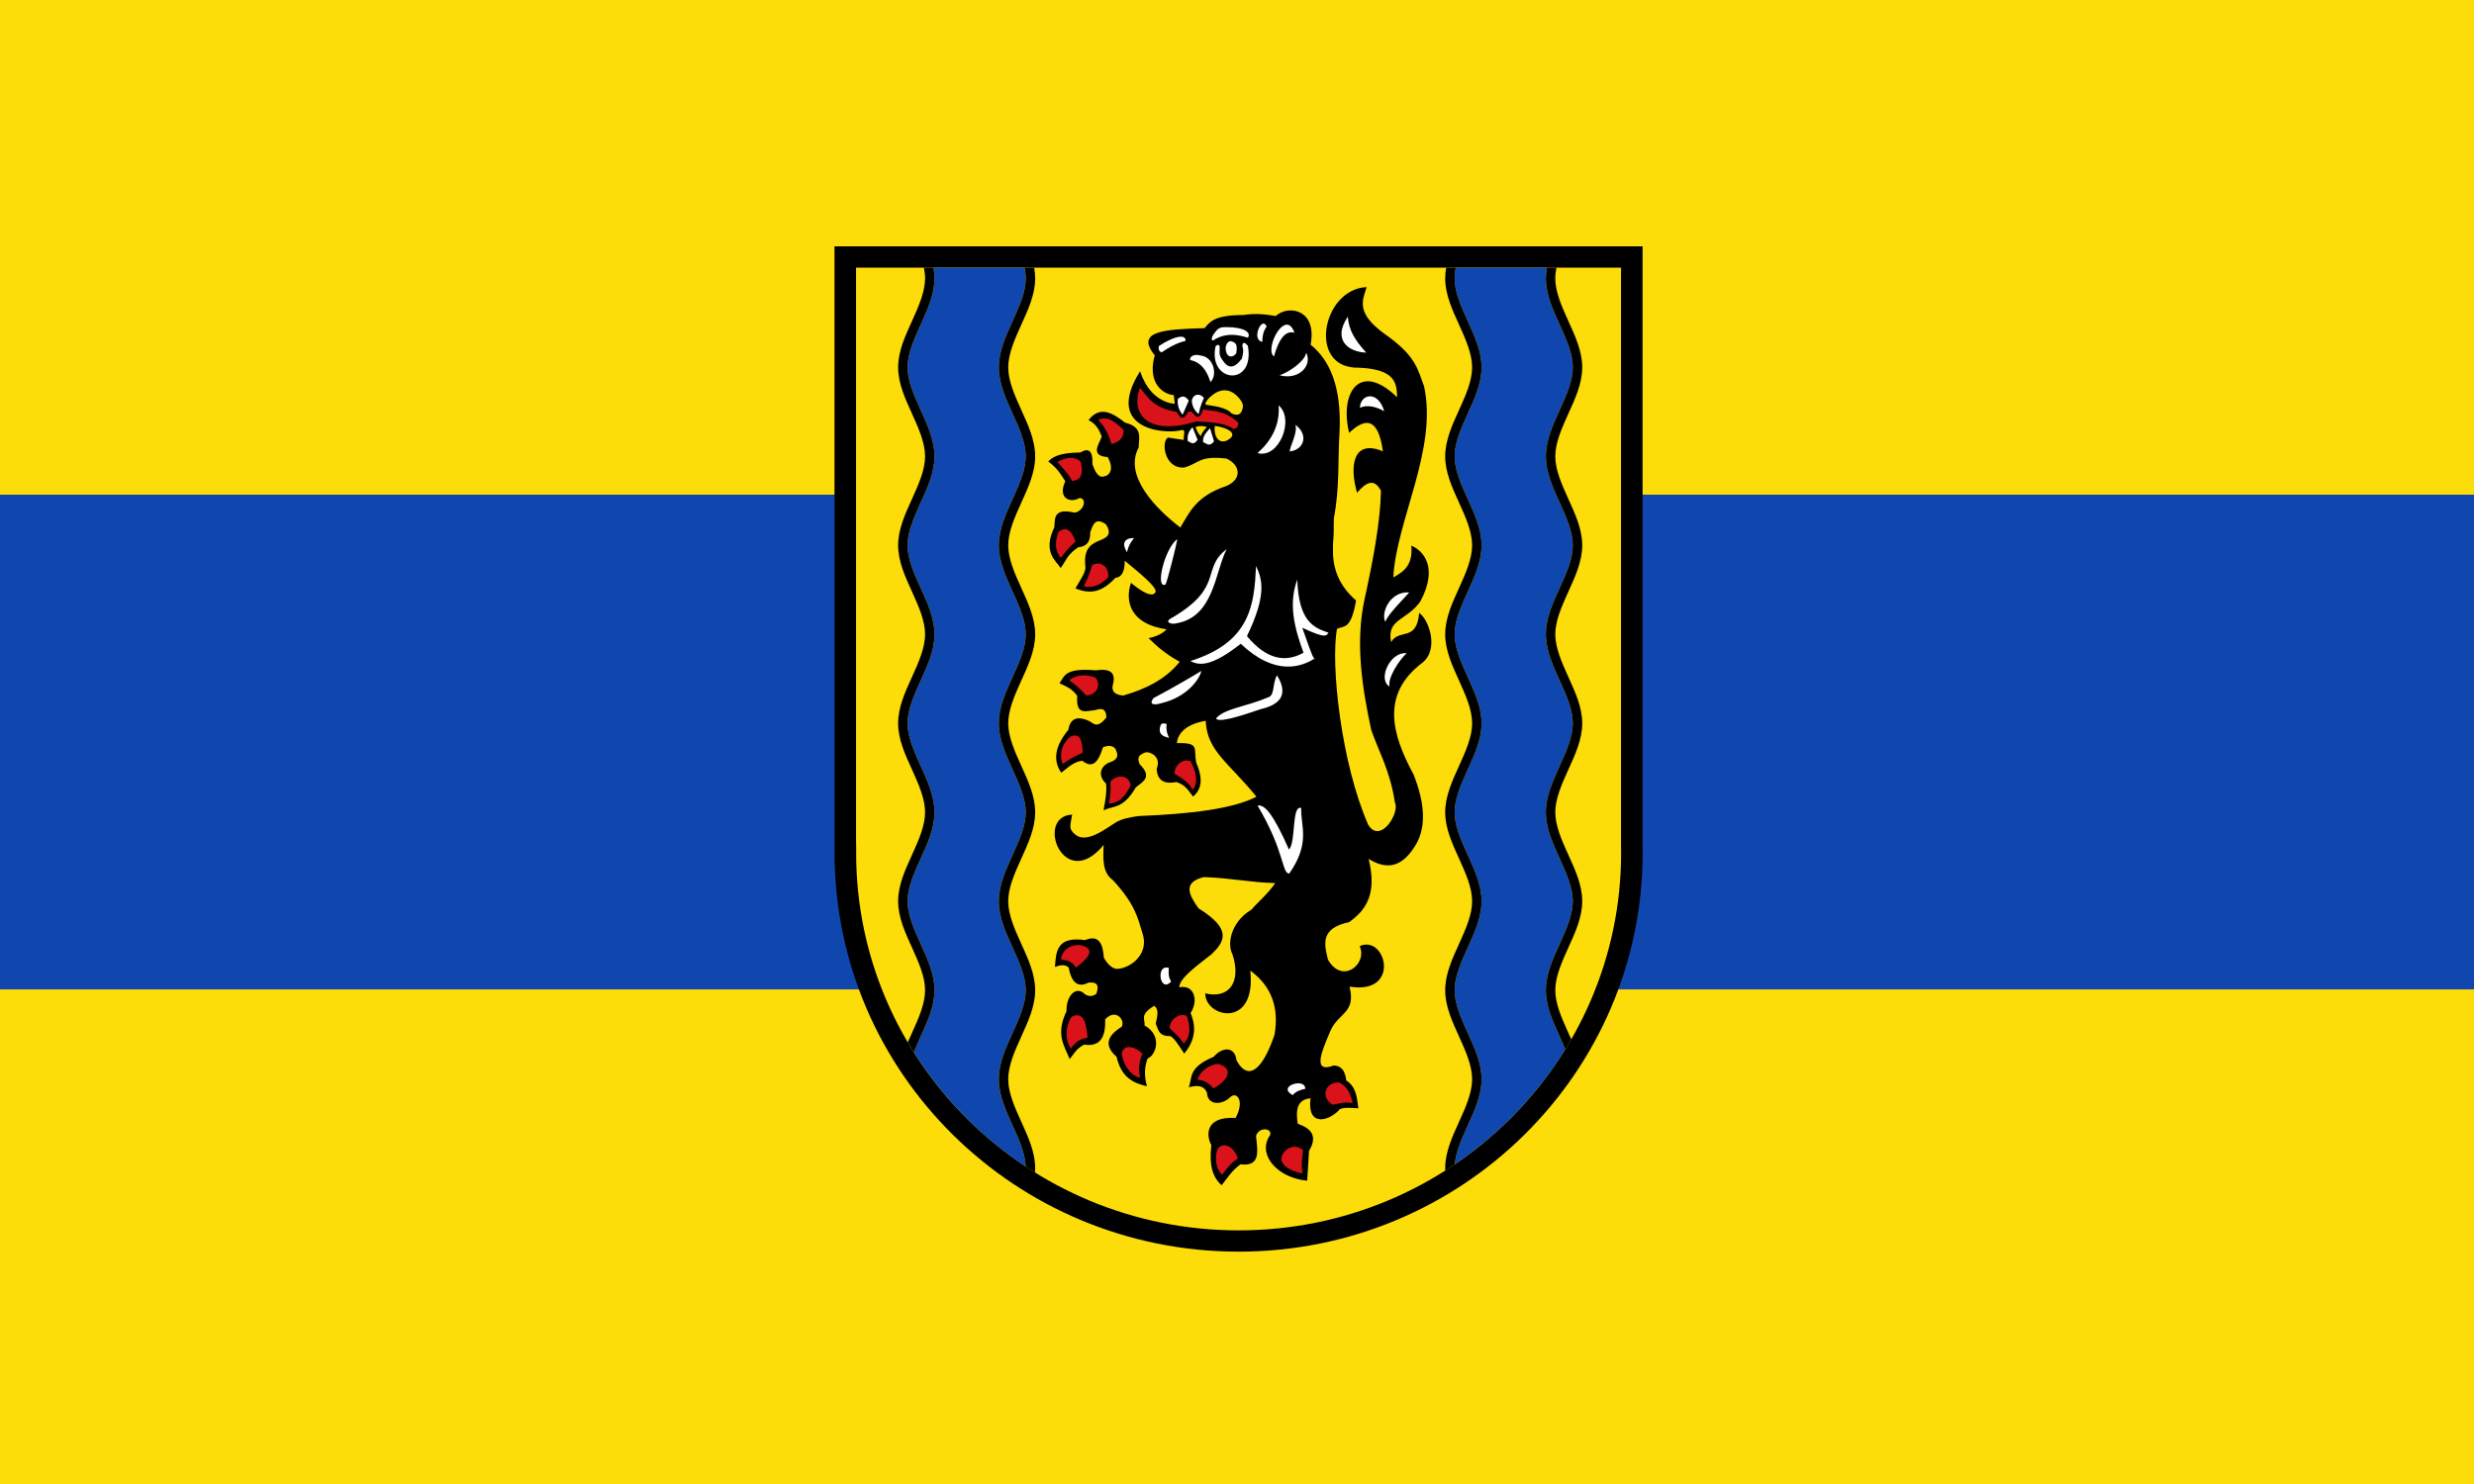 <?xml version="1.0" encoding="UTF-8" standalone="no"?>
<!-- Created with Inkscape (http://www.inkscape.org/) -->

<svg
   xmlns:dc="http://purl.org/dc/elements/1.1/"
   xmlns:cc="http://creativecommons.org/ns#"
   xmlns:rdf="http://www.w3.org/1999/02/22-rdf-syntax-ns#"
   xmlns:svg="http://www.w3.org/2000/svg"
   xmlns="http://www.w3.org/2000/svg"
   xmlns:sodipodi="http://sodipodi.sourceforge.net/DTD/sodipodi-0.dtd"
   xmlns:inkscape="http://www.inkscape.org/namespaces/inkscape"
   version="1.1"
   id="svg2"
   width="360"
   height="216"
   viewBox="0 0 360 216"
   sodipodi:docname="Flagge Landkreis Nordsachsen.svg"
   inkscape:version="0.92.3 (2405546, 2018-03-11)">
  <rect x="0" y="0" width="360" height="216" fill="#333333" stroke="none"/>
  <defs
     id="defs6">
    <inkscape:perspective
       id="perspective10"
       inkscape:persp3d-origin="372.04724 : 350.78739 : 1"
       inkscape:vp_z="744.09448 : 526.18109 : 1"
       inkscape:vp_y="0 : 1000 : 0"
       inkscape:vp_x="0 : 526.18109 : 1"
       sodipodi:type="inkscape:persp3d" />
    <inkscape:perspective
       sodipodi:type="inkscape:persp3d"
       inkscape:vp_x="0 : 526.18109 : 1"
       inkscape:vp_y="0 : 1000 : 0"
       inkscape:vp_z="744.09448 : 526.18109 : 1"
       inkscape:persp3d-origin="372.04724 : 350.78739 : 1"
       id="perspective2390" />
  </defs>
  <sodipodi:namedview
     pagecolor="#ffffff"
     bordercolor="#666666"
     borderopacity="1"
     objecttolerance="10"
     gridtolerance="10"
     guidetolerance="10"
     inkscape:pageopacity="0"
     inkscape:pageshadow="2"
     inkscape:window-width="1920"
     inkscape:window-height="1017"
     id="namedview4"
     showgrid="false"
     inkscape:zoom="2.2313147"
     inkscape:cx="180"
     inkscape:cy="108"
     inkscape:window-x="-8"
     inkscape:window-y="-8"
     inkscape:window-maximized="1"
     inkscape:current-layer="svg2" />
  <g
     inkscape:label="Calque 1"
     id="layer1"
     transform="matrix(3.78,0,0,3.78,359.718,57.127)">
    <g
       id="g59">
      <g
         id="g49"
         transform="matrix(0.72,0,0,0.72,-95.175,-15.115)">
        <rect
           style="fill:#fcdd09;fill-opacity:1;stroke:none;stroke-width:0.259"
           id="rect40"
           width="132.292"
           height="26.458"
           x="-3.376465e-006"
           y="-5.0000006e-007" />
        <rect
           y="26.458"
           x="-3.376465e-006"
           height="26.458"
           width="132.292"
           id="rect42"
           style="fill:#0f47af;fill-opacity:1;stroke:none;stroke-width:0.259" />
        <rect
           style="fill:#fcdd09;fill-opacity:1;stroke:none;stroke-width:0.259"
           id="rect44"
           width="132.292"
           height="26.458"
           x="-3.376465e-006"
           y="52.917" />
      </g>
    </g>
  </g>
  <g
     transform="matrix(0.4,0,0,0.395,121.03,32.87)"
     style="display:inline"
     inkscape:label="Vector"
     id="layer1-6">
    <path
       inkscape:connector-curvature="0"
       id="rect4141"
       d="m 4.92,11.488 v 219.558 h 0.031 c 0.017,78.999 64.063,143.034 143.065,143.034 79.013,0 143.065,-64.053 143.065,-143.065 0,-0.612 -0.023,-1.227 -0.031,-1.837 V 11.488 H 4.92 Z"
       style="display:inline;fill:#fcdd09;fill-opacity:1;fill-rule:nonzero;stroke:#000000;stroke-width:7.839;stroke-linecap:round;stroke-linejoin:miter;stroke-miterlimit:4;stroke-dashoffset:0;stroke-opacity:1" />
    <path
       style="fill:#0f47af;fill-opacity:1;fill-rule:nonzero;stroke:#da121f;stroke-width:0;stroke-linecap:round;stroke-linejoin:miter;stroke-miterlimit:4;stroke-dasharray:none;stroke-dashoffset:0;stroke-opacity:0.941"
       d="m 37.011,15.407 c 0.229,1.303 0.367,2.616 0.367,3.95 0,5.977 -2.603,11.622 -5.053,17.087 -2.45,5.465 -4.746,10.757 -4.746,15.709 0,4.952 2.297,10.214 4.746,15.678 2.45,5.465 5.053,11.14 5.053,17.118 0,5.977 -2.603,11.622 -5.053,17.087 -2.45,5.465 -4.746,10.726 -4.746,15.678 0,4.952 2.297,10.244 4.746,15.709 2.45,5.465 5.053,11.11 5.053,17.087 0,5.977 -2.603,11.622 -5.053,17.087 -2.45,5.465 -4.746,10.757 -4.746,15.709 0,4.952 2.297,10.214 4.746,15.678 2.45,5.465 5.053,11.14 5.053,17.118 0,5.977 -2.603,11.622 -5.053,17.087 -2.45,5.465 -4.746,10.726 -4.746,15.678 0,4.952 2.297,10.244 4.746,15.709 2.45,5.465 5.053,11.11 5.053,17.087 0,5.977 -2.603,11.622 -5.053,17.087 -0.876,1.953 -1.711,3.886 -2.45,5.788 10.436,16.741 24.308,31.128 40.666,42.105 -0.18,-4.773 -2.368,-9.86 -4.716,-15.097 -2.45,-5.465 -5.053,-11.11 -5.053,-17.087 0,-5.977 2.603,-11.622 5.053,-17.087 2.45,-5.465 4.746,-10.757 4.746,-15.709 0,-4.952 -2.297,-10.214 -4.746,-15.678 -2.45,-5.465 -5.053,-11.14 -5.053,-17.118 0,-5.977 2.603,-11.622 5.053,-17.087 2.45,-5.465 4.746,-10.726 4.746,-15.678 0,-4.952 -2.297,-10.244 -4.746,-15.709 -2.45,-5.465 -5.053,-11.11 -5.053,-17.087 0,-5.977 2.603,-11.622 5.053,-17.087 2.45,-5.465 4.746,-10.757 4.746,-15.709 0,-4.952 -2.297,-10.214 -4.746,-15.678 -2.45,-5.465 -5.053,-11.14 -5.053,-17.118 0,-5.977 2.603,-11.622 5.053,-17.087 2.45,-5.465 4.746,-10.726 4.746,-15.678 0,-4.952 -2.297,-10.244 -4.746,-15.709 -2.45,-5.465 -5.053,-11.11 -5.053,-17.087 0,-5.977 2.603,-11.622 5.053,-17.087 2.45,-5.465 4.746,-10.757 4.746,-15.709 0,-1.296 -0.153,-2.614 -0.429,-3.95 z m 190.008,0 c -0.276,1.337 -0.429,2.654 -0.429,3.95 0,4.952 2.297,10.244 4.746,15.709 2.45,5.465 5.053,11.11 5.053,17.087 0,5.977 -2.603,11.622 -5.053,17.087 -2.45,5.465 -4.746,10.757 -4.746,15.709 0,4.952 2.297,10.214 4.746,15.678 2.45,5.465 5.053,11.11 5.053,17.087 0,5.977 -2.603,11.653 -5.053,17.118 -2.45,5.465 -4.746,10.726 -4.746,15.678 0,4.952 2.297,10.244 4.746,15.709 2.45,5.465 5.053,11.11 5.053,17.087 0,5.977 -2.603,11.622 -5.053,17.087 -2.45,5.465 -4.746,10.757 -4.746,15.709 0,4.952 2.297,10.214 4.746,15.678 2.45,5.465 5.053,11.11 5.053,17.087 0,5.977 -2.603,11.653 -5.053,17.118 -2.45,5.465 -4.746,10.726 -4.746,15.678 0,4.952 2.297,10.244 4.746,15.709 2.45,5.465 5.053,11.11 5.053,17.087 0,5.977 -2.603,11.622 -5.053,17.087 -2.213,4.936 -4.302,9.739 -4.685,14.27 16.199,-11.113 29.946,-25.547 40.206,-42.35 -0.633,-1.552 -1.31,-3.13 -2.021,-4.716 -2.45,-5.465 -5.053,-11.11 -5.053,-17.087 0,-5.977 2.603,-11.622 5.053,-17.087 2.45,-5.465 4.746,-10.757 4.746,-15.709 0,-4.952 -2.297,-10.214 -4.746,-15.678 -2.45,-5.465 -5.053,-11.11 -5.053,-17.087 0,-5.977 2.603,-11.653 5.053,-17.118 2.45,-5.465 4.746,-10.726 4.746,-15.678 0,-4.952 -2.297,-10.244 -4.746,-15.709 -2.45,-5.465 -5.053,-11.11 -5.053,-17.087 0,-5.977 2.603,-11.622 5.053,-17.087 2.45,-5.465 4.746,-10.757 4.746,-15.709 0,-4.952 -2.297,-10.214 -4.746,-15.678 -2.45,-5.465 -5.053,-11.11 -5.053,-17.087 0,-5.977 2.603,-11.653 5.053,-17.118 2.45,-5.465 4.746,-10.726 4.746,-15.678 0,-4.952 -2.297,-10.244 -4.746,-15.709 -2.45,-5.465 -5.053,-11.11 -5.053,-17.087 0,-1.334 0.139,-2.647 0.367,-3.95 z"
       id="path4189"
       inkscape:connector-curvature="0" />
    <path
       style="color:#000000;font-style:normal;font-variant:normal;font-weight:normal;font-stretch:normal;font-size:medium;line-height:normal;font-family:Sans;-inkscape-font-specification:Sans;text-indent:0;text-align:start;text-decoration:none;text-decoration-line:none;letter-spacing:normal;word-spacing:normal;text-transform:none;writing-mode:lr-tb;direction:ltr;baseline-shift:baseline;text-anchor:start;display:inline;overflow:visible;visibility:visible;fill:#000000;fill-opacity:1;stroke:none;stroke-width:3.5;marker:none;enable-background:accumulate"
       d="m 33.52,15.407 c 0.276,1.337 0.429,2.654 0.429,3.95 0,4.952 -2.297,10.244 -4.746,15.709 -2.45,5.465 -5.053,11.11 -5.053,17.087 0,5.977 2.603,11.622 5.053,17.087 2.45,5.465 4.746,10.757 4.746,15.709 0,4.952 -2.297,10.214 -4.746,15.678 -2.45,5.465 -5.053,11.11 -5.053,17.087 0,5.977 2.603,11.653 5.053,17.118 2.45,5.465 4.746,10.726 4.746,15.678 0,4.952 -2.297,10.244 -4.746,15.709 -2.45,5.465 -5.053,11.11 -5.053,17.087 0,5.977 2.603,11.622 5.053,17.087 2.45,5.465 4.746,10.757 4.746,15.709 0,4.952 -2.297,10.214 -4.746,15.678 -2.45,5.465 -5.053,11.11 -5.053,17.087 0,5.977 2.603,11.653 5.053,17.118 2.45,5.465 4.746,10.726 4.746,15.678 0,4.952 -2.297,10.244 -4.746,15.709 -0.522,1.163 -1.053,2.34 -1.562,3.522 0.718,1.234 1.481,2.434 2.235,3.644 0.739,-1.901 1.574,-3.834 2.45,-5.788 2.45,-5.465 5.053,-11.11 5.053,-17.087 0,-5.977 -2.603,-11.622 -5.053,-17.087 -2.45,-5.465 -4.746,-10.757 -4.746,-15.709 0,-4.952 2.297,-10.214 4.746,-15.678 2.45,-5.465 5.053,-11.11 5.053,-17.087 0,-5.977 -2.603,-11.653 -5.053,-17.118 -2.45,-5.465 -4.746,-10.726 -4.746,-15.678 0,-4.952 2.297,-10.244 4.746,-15.709 2.45,-5.465 5.053,-11.11 5.053,-17.087 0,-5.977 -2.603,-11.622 -5.053,-17.087 -2.45,-5.465 -4.746,-10.757 -4.746,-15.709 0,-4.952 2.297,-10.214 4.746,-15.678 2.45,-5.465 5.053,-11.11 5.053,-17.087 0,-5.977 -2.603,-11.653 -5.053,-17.118 -2.45,-5.465 -4.746,-10.726 -4.746,-15.678 0,-4.952 2.297,-10.244 4.746,-15.709 2.45,-5.465 5.053,-11.11 5.053,-17.087 0,-1.334 -0.139,-2.647 -0.367,-3.95 z m 36.624,0 c 0.276,1.337 0.429,2.654 0.429,3.95 0,4.952 -2.297,10.244 -4.746,15.709 -2.45,5.465 -5.053,11.11 -5.053,17.087 0,5.977 2.603,11.622 5.053,17.087 2.45,5.465 4.746,10.757 4.746,15.709 0,4.952 -2.297,10.214 -4.746,15.678 -2.45,5.465 -5.053,11.11 -5.053,17.087 0,5.977 2.603,11.653 5.053,17.118 2.45,5.465 4.746,10.726 4.746,15.678 0,4.952 -2.297,10.244 -4.746,15.709 -2.45,5.465 -5.053,11.11 -5.053,17.087 0,5.977 2.603,11.622 5.053,17.087 2.45,5.465 4.746,10.757 4.746,15.709 0,4.952 -2.297,10.214 -4.746,15.678 -2.45,5.465 -5.053,11.11 -5.053,17.087 0,5.977 2.603,11.653 5.053,17.118 2.45,5.465 4.746,10.726 4.746,15.678 0,4.952 -2.297,10.244 -4.746,15.709 -2.45,5.465 -5.053,11.11 -5.053,17.087 0,5.977 2.603,11.622 5.053,17.087 2.348,5.237 4.536,10.324 4.716,15.097 1.124,0.754 2.252,1.483 3.399,2.205 0.04,-0.53 0.061,-1.057 0.061,-1.592 0,-5.977 -2.603,-11.653 -5.053,-17.118 -2.45,-5.465 -4.746,-10.726 -4.746,-15.678 0,-4.952 2.297,-10.244 4.746,-15.709 2.45,-5.465 5.053,-11.11 5.053,-17.087 0,-5.977 -2.603,-11.622 -5.053,-17.087 -2.45,-5.465 -4.746,-10.757 -4.746,-15.709 0,-4.952 2.297,-10.214 4.746,-15.678 2.45,-5.465 5.053,-11.11 5.053,-17.087 0,-5.977 -2.603,-11.653 -5.053,-17.118 -2.45,-5.465 -4.746,-10.726 -4.746,-15.678 0,-4.952 2.297,-10.244 4.746,-15.709 2.45,-5.465 5.053,-11.11 5.053,-17.087 0,-5.977 -2.603,-11.622 -5.053,-17.087 -2.45,-5.465 -4.746,-10.757 -4.746,-15.709 0,-4.952 2.297,-10.214 4.746,-15.678 2.45,-5.465 5.053,-11.11 5.053,-17.087 0,-5.977 -2.603,-11.653 -5.053,-17.118 -2.45,-5.465 -4.746,-10.726 -4.746,-15.678 0,-4.952 2.297,-10.244 4.746,-15.709 2.45,-5.465 5.053,-11.11 5.053,-17.087 0,-1.334 -0.139,-2.647 -0.367,-3.95 z m 153.385,0 c -0.229,1.303 -0.367,2.616 -0.367,3.95 0,5.977 2.603,11.622 5.053,17.087 2.45,5.465 4.746,10.757 4.746,15.709 0,4.952 -2.297,10.214 -4.746,15.678 -2.45,5.465 -5.053,11.14 -5.053,17.118 0,5.977 2.603,11.622 5.053,17.087 2.45,5.465 4.746,10.726 4.746,15.678 0,4.952 -2.297,10.244 -4.746,15.709 -2.45,5.465 -5.053,11.11 -5.053,17.087 0,5.977 2.603,11.622 5.053,17.087 2.45,5.465 4.746,10.757 4.746,15.709 0,4.952 -2.297,10.214 -4.746,15.678 -2.45,5.465 -5.053,11.14 -5.053,17.118 0,5.977 2.603,11.622 5.053,17.087 2.45,5.465 4.746,10.726 4.746,15.678 0,4.952 -2.297,10.244 -4.746,15.709 -2.45,5.465 -5.053,11.11 -5.053,17.087 0,5.977 2.603,11.622 5.053,17.087 2.45,5.465 4.746,10.757 4.746,15.709 0,4.952 -2.297,10.214 -4.746,15.678 -2.45,5.465 -5.053,11.14 -5.053,17.118 0,0.311 0.017,0.609 0.031,0.919 1.174,-0.755 2.311,-1.569 3.46,-2.358 0.383,-4.531 2.472,-9.334 4.685,-14.27 2.45,-5.465 5.053,-11.11 5.053,-17.087 0,-5.977 -2.603,-11.622 -5.053,-17.087 -2.45,-5.465 -4.746,-10.757 -4.746,-15.709 0,-4.952 2.297,-10.214 4.746,-15.678 2.45,-5.465 5.053,-11.14 5.053,-17.118 0,-5.977 -2.603,-11.622 -5.053,-17.087 -2.45,-5.465 -4.746,-10.726 -4.746,-15.678 0,-4.952 2.297,-10.244 4.746,-15.709 2.45,-5.465 5.053,-11.11 5.053,-17.087 0,-5.977 -2.603,-11.622 -5.053,-17.087 -2.45,-5.465 -4.746,-10.757 -4.746,-15.709 0,-4.952 2.297,-10.214 4.746,-15.678 2.45,-5.465 5.053,-11.14 5.053,-17.118 0,-5.977 -2.603,-11.622 -5.053,-17.087 -2.45,-5.465 -4.746,-10.726 -4.746,-15.678 0,-4.952 2.297,-10.244 4.746,-15.709 2.45,-5.465 5.053,-11.11 5.053,-17.087 0,-5.977 -2.603,-11.622 -5.053,-17.087 -2.45,-5.465 -4.746,-10.757 -4.746,-15.709 0,-1.296 0.153,-2.614 0.429,-3.95 z m 36.624,0 c -0.229,1.303 -0.367,2.616 -0.367,3.95 0,5.977 2.603,11.622 5.053,17.087 2.45,5.465 4.746,10.757 4.746,15.709 0,4.952 -2.297,10.214 -4.746,15.678 -2.45,5.465 -5.053,11.14 -5.053,17.118 0,5.977 2.603,11.622 5.053,17.087 2.45,5.465 4.746,10.726 4.746,15.678 0,4.952 -2.297,10.244 -4.746,15.709 -2.45,5.465 -5.053,11.11 -5.053,17.087 0,5.977 2.603,11.622 5.053,17.087 2.45,5.465 4.746,10.757 4.746,15.709 0,4.952 -2.297,10.214 -4.746,15.678 -2.45,5.465 -5.053,11.14 -5.053,17.118 0,5.977 2.603,11.622 5.053,17.087 2.45,5.465 4.746,10.726 4.746,15.678 0,4.952 -2.297,10.244 -4.746,15.709 -2.45,5.465 -5.053,11.11 -5.053,17.087 0,5.977 2.603,11.622 5.053,17.087 0.711,1.585 1.388,3.163 2.021,4.716 0.746,-1.221 1.465,-2.46 2.174,-3.705 -0.352,-0.799 -0.717,-1.598 -1.072,-2.389 -2.45,-5.465 -4.746,-10.757 -4.746,-15.709 0,-4.952 2.297,-10.214 4.746,-15.678 2.45,-5.465 5.053,-11.14 5.053,-17.118 0,-5.977 -2.603,-11.622 -5.053,-17.087 -2.45,-5.465 -4.746,-10.726 -4.746,-15.678 0,-4.952 2.297,-10.244 4.746,-15.709 2.45,-5.465 5.053,-11.11 5.053,-17.087 0,-5.977 -2.603,-11.622 -5.053,-17.087 -2.45,-5.465 -4.746,-10.757 -4.746,-15.709 0,-4.952 2.297,-10.214 4.746,-15.678 2.45,-5.465 5.053,-11.14 5.053,-17.118 0,-5.977 -2.603,-11.622 -5.053,-17.087 -2.45,-5.465 -4.746,-10.726 -4.746,-15.678 0,-4.952 2.297,-10.244 4.746,-15.709 2.45,-5.465 5.053,-11.11 5.053,-17.087 0,-5.977 -2.603,-11.622 -5.053,-17.087 -2.45,-5.465 -4.746,-10.757 -4.746,-15.709 0,-1.296 0.153,-2.614 0.429,-3.95 z"
       id="path2997"
       inkscape:connector-curvature="0"
       sodipodi:nodetypes="cssssssssssssssssssccsssssssssssssssssscccssssssssssssssssssssccssssssssssssssssssssscccsssssssssssssssssssssccsssssssssssssssssssscccssssssssssssssssssccsssssssssssssssssscc" />
    <g
       transform="matrix(-1,0,0,1,303.234,0)"
       id="g3777" />
    <path
       style="fill:#000000;fill-opacity:1;stroke:#000000;stroke-width:0;stroke-linecap:butt;stroke-linejoin:miter;stroke-miterlimit:4;stroke-dasharray:none;stroke-opacity:1"
       d="m 194.622,22.573 c -16.294,0.648 -21.817,30.198 -2.848,29.703 13.304,0.588 13.751,5.692 13.902,10.901 -13.735,-13.565 -21.004,-1.43 -17.454,13.106 6.02,-5.777 10.609,-5.548 12.279,6.798 -10.825,-4.58 -12.251,5.266 -9.401,15.28 3.204,-3.788 6.214,-5.579 8.697,-0.704 -0.25,11.562 -2.842,25.491 -5.971,39.931 -3.37,15.861 -1.009,32.04 2.45,48.26 3.003,8.541 6.871,15.115 8.574,26.58 1.968,3.812 -5.268,15.52 -9.676,8.299 -9.826,-22.549 -13.778,-59.131 -11.361,-72.237 2.469,-1.202 5.066,0.557 6.921,-10.442 -5.824,-5.076 -8.575,-11.366 -8.39,-18.802 v -1.899 c 0.155,-2.109 0.283,-4.092 0.276,-4.808 -0.015,-1.49 -0.028,-3.018 0.031,-4.746 2.166,-11.254 1.412,-21.344 2.082,-32 0.716,-16.135 -3.318,-26.111 -10.534,-32 1.716,-9.011 -2.785,-12.617 -7.227,-12.616 -2.019,3.15e-4 -4.01,0.74 -5.42,2.052 -3.403,-0.502 -6.595,-1.142 -11.912,-0.367 -10.677,0.056 -11.989,2.542 -14.025,4.838 -14.504,0.434 -25.385,0.99 -18.097,10.044 -2.045,6.957 0.109,12.846 5.696,14.453 0.239,0.069 0.973,0.131 1.225,0.184 l 0.337,3.215 c -0.307,-0.071 -1.694,-0.249 -1.99,-0.337 -5.043,-1.495 -8.526,-5.466 -10.626,-11.667 -13.038,21.011 8.004,23.26 14.637,21.803 2.351,-0.683 1.106,1.253 1.255,3.491 l -5.696,-0.857 c -2.557,1.122 -1.575,11.469 5.818,11.054 5.826,-1.674 5.347,-4.454 15.372,-3.338 5.1,2.286 5.848,7.63 0,10.136 -11.034,3.723 -13.343,9.65 -16.75,15.28 -8.88,-6.91 -20.671,-19.01 -15.158,-29.458 0.074,-3.541 1.666,-7.521 -4.93,-9.187 -4.678,-3.729 -9.261,-6.278 -13.29,-0.919 3.086,1.566 3.842,3.831 4.808,6.032 -0.941,2.817 -4.445,7.089 2.174,7.594 2.123,3.835 1.254,6.729 -1.562,7.166 -2.017,0.511 -3.202,-2.245 -4.011,-4.532 0.231,-5.322 -1.548,-6.026 -4.379,-4.348 -7.94,0.123 -9.998,1.678 -11.698,3.307 3.618,2.748 4.687,4.988 6.216,7.319 -2.849,6.113 1.622,8.272 5.236,6.124 2.907,0.37 1.342,5.019 -1.899,5.42 -7.642,-1.782 -7.08,2.064 -7.319,5.359 -4.382,9.267 0.64,12.373 2.297,15.066 1.897,-2.549 2.257,-4.903 6.4,-7.655 3.663,-0.393 4.381,-2.698 4.348,-5.481 0.978,-2.725 1.771,-5.774 5.726,-2.97 2.13,3.342 0.647,4.679 -1.562,5.634 -3.315,1.356 -6.688,2.67 -5.941,9.799 0.406,1.923 -1.981,5.264 -3.613,8.207 5.121,1.965 9.276,1.821 14.545,-3.92 2.572,-0.291 3.423,-2.748 3.399,-6.308 5.234,4.442 11.295,9.233 11.269,11.361 -0.906,2.577 -5.179,0.048 -9.003,-3.215 -2.365,7.163 0.084,15.291 12.953,17.118 -1.352,1.576 -3.908,2.748 -6.553,3.246 2.864,2.837 5.886,5.675 11.33,8.727 -5.352,6.786 -13.057,10.262 -20.517,12.432 -2.952,-0.201 -4.226,-1.439 -3.889,-3.613 1.293,-4.382 -0.344,-6.542 -6.063,-5.665 -11.467,-1.016 -11.419,2.204 -13.259,4.746 2.157,1.141 4.304,1.669 6.461,4.655 -0.623,7.478 3.33,5.505 6.461,5.267 3.314,-1.18 4.084,0.362 4.134,2.664 -3.325,4.321 -4.588,2.234 -6.247,1.347 -4.599,-2.139 -6.94,-0.751 -7.594,3.246 -4.521,5.568 -5.936,10.89 -2.572,15.801 2.359,-1.804 4.471,-4.049 7.655,-4.41 3.675,2.979 5.834,0.655 7.502,-4.93 2.067,-0.967 3.712,-0.535 4.471,0.459 1.869,3.388 -0.09,4.472 -2.542,5.267 -2.623,1.328 -4.032,4.528 -0.796,7.625 0.335,2.509 -0.164,6.013 -0.919,9.83 3.78,-1.764 7.176,-0.466 11.759,-8.452 2.529,-2.081 6.21,-3.729 1.378,-8.543 -0.514,-1.588 -1.264,-3.217 2.266,-4.379 1.773,-0.233 5.727,1.766 3.92,6.063 0.212,3.827 2.199,5.889 7.227,4.899 3.563,1.236 4.324,3.277 6.032,5.359 2.893,-2.516 3.906,-6.104 1.121,-12.551 -0.923,-5.476 1.298,-7.281 -7.018,-7.171 0.278,-2.846 2.412,-6.812 10.491,-8.205 0.467,11.222 8.443,15.432 18.465,27.988 -8.517,4.458 -24.019,6.362 -42.809,7.104 -2.909,0.416 -6.219,0.89 -8.758,2.603 -5.815,3.924 -12.061,8.22 -15.74,2.695 -0.712,-1.069 -0.274,-3.107 0.276,-5.818 -13.726,0.601 -3.153,29.099 11.453,11.177 -0.231,5.079 -0.521,10.194 3.307,12.922 8.231,9.02 9.058,13.981 10.748,19.414 2.801,8.032 -4.571,13.159 -9.033,13.32 -1.622,0.059 -3.277,-1.22 -4.961,-4.073 -0.321,-5.356 -1.924,-8.589 -6.829,-6.522 -10.467,-1.492 -10.512,4.349 -10.963,9.891 1.832,-0.681 3.592,-1.057 4.991,0.214 1.115,6.075 3.702,7.383 7.227,5.573 3.973,-0.429 3.57,1.935 2.848,4.103 -1.266,0.936 -2.636,1.206 -4.226,0.092 -3.35,-3.328 -6.871,1.081 -6.614,6.308 -4.122,8.68 -0.78,12.735 1.133,17.669 1.518,-1.776 2.102,-3.552 5.206,-5.328 6.138,0.951 7.915,-3.08 7.717,-9.34 3.969,-4.21 7.381,0.412 5.971,2.787 -5.924,3.669 -5.993,7.355 -1.837,11.024 1.772,7.867 6.261,9.695 11.054,10.871 -1.209,-4.437 -0.724,-7.532 0.245,-10.228 3.112,-1.24 5.484,-8.512 -1.133,-12.187 0.376,-2.234 -2.038,-3.797 3.522,-7.227 1.943,1.38 1.042,4.038 0.582,6.553 0.87,2.142 1.054,4.749 5.267,4.593 1.538,0.737 3.338,3.858 5.083,6.461 3.912,-4.757 4.523,-9.748 2.297,-14.943 2.967,-4.511 1.45,-10.591 -4.103,-9.493 0.028,-3.316 6.277,-7.848 11.789,-12.218 4.478,-4.403 7.76,-9.024 -4.777,-16.873 -3.391,-4.831 -5.973,-9.483 1.837,-11.514 9.825,0.301 17.126,2.001 26.059,2.205 -2.474,3.797 -6.848,7.566 -8.513,9.646 -0.213,0.266 -0.524,0.393 -0.766,0.551 -6.531,4.259 -8.389,11.836 -6.308,15.985 3.373,10.152 -1.119,16.607 -9.86,14.454 -0.099,8.956 18.679,13.269 16.383,-8.39 7.725,5.748 10.522,13.665 8.819,23.579 -3.549,10.848 -8.954,18.454 -13.841,9.493 -0.504,-4.991 -4.948,-5.219 -8.329,-1.286 -9.277,3.904 -7.702,7.508 -9.003,11.208 4.315,-1.205 5.74,0.127 6.584,1.96 0.196,4.982 5.714,4.507 8.39,1.745 2.422,-2.429 5.454,1.29 2.021,7.594 -11.769,-0.638 -10.438,7.143 -8.819,10.013 -0.835,7.185 0.327,11.771 3.766,14.79 2.02,-2.61 3.611,-5.312 6.859,-7.717 7.53,0.953 6.142,-5.111 5.634,-10.503 1.379,-3.985 7.151,-2.409 4.593,0.582 -3.787,6.848 3.56,15.053 14.025,15.954 l 0.674,-10.993 c 3.306,-5.612 0.628,-8.296 -4.134,-9.983 -0.649,-4.676 -0.539,-8.837 4.655,-9.401 -1.286,10.662 6.513,8.445 10.228,4.532 0.683,-1.276 3.948,-1.047 7.196,-0.827 -0.54,-3.862 -0.701,-7.875 -4.41,-10.258 -0.42,-4.017 -2.144,-5.432 -4.532,-5.512 -7.896,2.969 -4.502,-4.931 -1.286,-12.647 2.943,-6.884 9.463,-6.53 7.012,-16.413 18.853,3.123 13.266,-19.354 3.675,-14.913 3.004,6.412 -6.226,14.318 -11.514,4.991 -1.432,-5.802 -2.822,-11.6 7.686,-13.841 5.914,-4.307 10.318,-10.081 7.104,-23.303 5.942,3.753 11.498,3.54 16.352,-3.95 4.917,-7.073 4.155,-16.429 0,-27.131 -8.099,-15.148 -11.824,-29.609 3.123,-41.156 6.315,-4.915 2.394,-16.082 -1.102,-18.404 -0.912,10.924 -7.38,5.569 -10.197,10.779 -1.727,-8.675 5.618,-7.786 10.626,-15.005 6.651,-12.59 1.08,-18.717 -3.277,-20.578 0.632,7.422 -2.92,9.637 -6.553,11.728 1.019,-20.766 16.242,-47.422 11.177,-70.461 -2.36,-6.313 -2.917,-11.222 -14.453,-19.353 -10.41,-7.671 -7.957,-12.324 -6.4,-17.179 z m -51.843,38.032 c 2.262,-0.057 4.183,1.325 5.665,3.215 0.955,1.309 1.469,2.25 0.888,3.981 -0.612,2.007 -2.095,2.195 -3.92,1.286 -1.378,-1.746 -4.891,-2.542 -8.421,-3.032 -2.104,-0.074 -0.536,-1.431 0,-2.327 2.077,-2.179 4.028,-3.079 5.788,-3.123 z m -6.308,13.504 c -1.49,1.658 -2.223,2.818 -2.144,3.43 -1.419,-1.336 -1.55,-2.339 -1.99,-3.43 1.525,-0.486 2.798,-0.385 4.134,0 z m 2.848,-0.367 c 2.291,0.111 9.901,2.319 4.563,5.298 -3.224,1.526 -4.962,-1.648 -4.563,-5.298 z"
       id="path3783"
       inkscape:connector-curvature="0"
       sodipodi:nodetypes="sccccccccccccccscccsccccsccsccccccccccccccccccccccccccccccccccccccccccccccccccccccccccccccsscccccccccccccccccccccccccccccccscccccccccccccccccccccccccccccccccccccccccscccccscccccccc" />
    <path
       sodipodi:nodetypes="ccccsczcczccccccccccccccccccccccccccccccccccccccccccccccccccccccccccccccccccc"
       inkscape:connector-curvature="0"
       id="path3881"
       d="m 112.096,59.748 c -3.665,10.538 3.986,17.6 20.517,12.31 4.825,0.223 10.424,0.531 13.351,2.725 1.415,0.112 1.869,-0.857 1.96,-2.235 -2.348,-2.165 -5.102,-4.148 -11.257,-4.621 -0.341,-0.026 -1.182,-0.244 -1.544,-0.26 -0.786,2.238 -1.414,2.725 -2.02,2.726 -0.606,9.8e-4 -1.015,-0.562 -2.236,-1.948 -1.161,-0.089 -1.167,0.201 -1.378,0.429 -1.156,1.698 -1.148,1.873 -1.929,1.868 -0.781,-0.005 -0.768,-0.365 -2.174,-2.174 -8.835,-1.623 -10.272,-5.466 -13.29,-8.819 z M 96.938,71.476 c 2.398,2.532 3.906,5.578 4.808,8.942 2.334,-0.776 4.523,-1.686 4.41,-5.236 -2.778,-2.62 -5.762,-5.399 -9.217,-3.705 z M 82.087,86.97 c 2.019,2.586 3.699,3.788 5.359,7.043 3.897,-0.329 3.929,-3.418 3.123,-7.166 -3.097,-2.365 -5.509,-1.235 -8.482,0.122 z m 0.367,25.906 c -1.869,5.019 -0.485,7.756 0.888,9.462 1.976,-2.619 2.644,-3.557 5.359,-6.002 -1.371,-3.782 -3.251,-6 -6.247,-3.46 z m 12.249,12.187 c -1.032,3.505 -1.524,4.834 -3.032,7.747 2.132,0.501 5.193,0.548 8.911,-3.307 0.395,-3.924 -2.895,-6.231 -5.879,-4.44 z m -8.329,42.381 c 2.653,1.93 3.694,2.901 6.186,5.573 3.357,0.121 5.896,-3.653 3.277,-6.614 -3.264,-1.128 -6.794,-1.147 -9.462,1.041 z m 0.429,20.762 c -4.299,3.905 -3.579,8.033 -2.787,10.075 2.676,-1.898 3.93,-2.594 7.257,-4.103 -0.109,-3.425 -0.465,-7.748 -4.471,-5.971 z m 37.94,13.719 c 3.253,1.939 4.974,3.192 6.706,5.879 1.082,-1.643 2.173,-4.396 -0.857,-10.473 -3.192,-1.378 -6.22,2.06 -5.849,4.593 z m -23.364,2.878 c 0.208,3.648 -0.081,4.864 -0.521,8.115 1.96,-0.167 5.034,-0.718 7.931,-6.859 -1.036,-4.185 -5.262,-3.708 -7.41,-1.255 z m -17.944,65.592 c 4.249,0.35 4.572,2.005 5.42,2.909 4.626,-3.452 6.829,-6.539 2.695,-7.962 -3.328,-1.189 -7.877,0.874 -8.115,5.053 z m 39.533,25.324 c 2.647,2.518 3.179,2.901 5.083,5.573 1.315,-1.463 3.192,-3.705 1.102,-10.166 -3.096,-1.382 -6.463,1.937 -6.186,4.593 z m -35.736,-4.256 c -3.05,4.925 -1.586,10.082 -0.214,11.636 2.436,-3.499 4.855,-3.671 6.063,-3.95 -0.46,-4.474 -1.062,-10.079 -5.849,-7.686 z m 18.251,13.565 c 0.731,5.193 4.348,8.716 6.706,8.788 -1.057,-4.131 0.279,-7.6 0.857,-8.697 -2.501,-2.694 -6.898,-3.887 -7.564,-0.092 z m 35.001,3.766 c -3.118,0.255 -6.848,3.024 -7.38,5.849 3.868,0.483 4.465,2.148 5.818,3.185 5.411,-3.01 7.488,-7.466 1.562,-9.033 z m 43.759,6.829 c -5.061,0.235 -6.325,5.532 -2.082,8.207 1.566,0.009 3.512,-1.271 7.349,-0.582 -0.692,-3.521 -2.437,-6.885 -5.267,-7.625 z m -43.605,24.161 c -1.599,2.795 -0.984,7.912 1.409,9.83 2.245,-3.187 4.114,-5.111 5.665,-5.818 -0.793,-3.43 -4.347,-6.63 -7.074,-4.011 z m 22.905,4.41 c 0.74,2.83 4.196,4.269 7.717,4.961 -0.689,-3.837 0.162,-7.008 0.153,-8.574 -3.498,-3.177 -8.023,0.357 -7.87,3.613 z"
       style="display:inline;fill:#da121a;fill-opacity:1;stroke:none" />
    <path
       inkscape:connector-curvature="0"
       id="path4206"
       d="m 187.732,33.474 c -5.941,9.047 0.879,13.122 6.706,13.229 -4.351,-4.83 -6.282,-8.297 -6.706,-13.229 z m -30.652,2.542 c -1.795,0.045 -3.872,6.178 -0.429,6.737 -0.018,-2.419 0.534,-4.262 1.562,-5.634 -0.311,-0.78 -0.719,-1.113 -1.133,-1.102 z m 8.605,0.398 c -0.14,-0.008 -0.287,0.008 -0.429,0.031 -3.413,0.551 -7.102,9.73 -4.379,11.698 2.356,-8.397 5.013,-9.319 7.441,-8.788 -0.726,-2.027 -1.651,-2.883 -2.633,-2.94 z m -22.997,0.919 c -1.055,0.045 -1.831,0.287 -2.633,1.133 -1.319,1.498 -2.508,3.5 -1.347,3.797 5.903,-4.15 12.703,-0.785 12.677,-1.072 1.357,-1.891 -1.501,-3.858 -7.533,-3.858 -0.429,-0.02 -0.812,-0.015 -1.164,0 z m -15.954,3.522 c -1.989,0.145 -5.107,1.666 -7.717,3.43 -0.201,0.996 -0.117,1.881 0.98,2.358 5.903,-4.15 8.753,-4.031 8.727,-4.318 -0.004,-1.145 -0.797,-1.557 -1.99,-1.47 z m 18.312,1.623 c -1.25,0.169 -2.092,1.925 -1.623,3.766 0.715,2.808 2.942,2.025 3.736,0.674 0.437,-2.939 0.129,-3.952 -2.113,-4.44 z m 4.838,0.643 c -0.334,0.078 -0.424,0.611 -0.551,1.072 0.734,2.15 0.12,3.329 -0.122,4.746 -3.062,4.088 -5.192,3.391 -6.951,0.704 -1.8,-2.344 -0.995,-3.419 -1.164,-5.298 -0.286,-0.504 -0.665,-0.761 -1.47,0.031 -2.888,13.542 14.468,15.185 11.759,-0.184 -0.655,-0.726 -1.065,-1.029 -1.347,-1.072 -0.059,-0.009 -0.105,-0.011 -0.153,0 z m 22.721,3.613 c -0.362,3.005 -6.215,7.235 -9.707,8.329 6.986,1.924 12.026,-3.514 9.707,-8.329 z m -39.839,0.827 c -1.361,0.023 -2.683,0.715 -2.358,1.899 5.671,1.05 7.044,7.5 7.349,8.084 2.637,-2.367 1.357,-9.304 -3.675,-9.768 -0.401,-0.143 -0.863,-0.222 -1.317,-0.214 z m 0.306,14.668 c -0.988,0.071 -1.842,0.842 -2.082,2.174 0.122,2.723 1.544,4.097 2.45,4.991 0.518,-1.79 0.495,-2.76 1.96,-5.971 -0.712,-0.887 -1.559,-1.249 -2.327,-1.194 z m 62.652,0.582 c -1.913,0.051 -3.531,1.74 -3.583,4.256 2.493,-1.254 5.935,-0.458 8.85,1.255 -1.157,-3.986 -3.354,-5.563 -5.267,-5.512 z m -67.889,0.092 c -0.097,-0.003 -0.207,0.016 -0.306,0.031 -0.474,0.071 -0.973,0.349 -1.562,0.766 -0.358,2.004 0.213,4.137 1.684,5.879 l 2.235,-5.175 c -0.751,-1.01 -1.375,-1.481 -2.052,-1.5 z m 34.725,3.246 c 0.603,7.365 -2.859,13.334 -7.655,17.577 7.779,2.263 13.627,-12.493 7.655,-17.577 z m 6.124,7.196 c 0.863,3.08 -2.097,7.901 -2.052,9.799 5.456,-0.723 6.75,-6.351 2.052,-9.799 z m -37.45,0.857 c -1.503,1.715 -2.006,3.165 -1.684,5.175 1.191,0.316 1.809,1.806 3.552,-0.521 z m 6.369,0.367 c -1.503,1.715 -2.802,3.165 -2.48,5.175 1.191,0.316 2.207,1.99 3.95,-0.337 l -1.47,-4.838 z M 109.309,115.05 c -2.878,0.192 -3.883,2.128 -1.899,5.206 0.842,-3.679 2.263,-4.497 2.511,-5.206 -0.208,-0.003 -0.421,-0.013 -0.612,0 z m 16.413,0.429 c -4.498,3.104 -8.265,18.381 -4.318,16.72 0.655,-1.068 3.957,-14.435 4.318,-16.72 z m 17.944,3.644 c -9.362,7.25 -0.888,13.87 -19.537,25.11 -3.906,1.927 -0.158,2.654 0.888,2.297 14.056,-2.172 14.333,-18.849 18.649,-27.407 z m 10.687,6.247 c -0.649,14.102 -1.886,28.015 -23.885,35.001 3.344,1.781 7.78,2.033 18.312,-6.369 12.644,12.089 22.019,8.479 26.794,5.512 -0.711,-0.49 -2.562,-6.12 -4.41,-11.422 8.98,4.334 8.739,2.753 9.554,1.837 -5.539,-1.881 -10.869,-4.295 -11.361,-19.537 -3.341,8.978 -0.974,17.939 2.266,26.917 -6.576,3.694 -13.396,2.592 -20.578,-6.124 7.194,-15.075 5.649,-20.871 3.307,-25.814 z m 21.221,34.143 c 0.113,0.078 0.194,0.053 0.245,-0.153 -0.077,0.049 -0.165,0.104 -0.245,0.153 z m 33.317,-24.436 c -5.765,0.39 -9.133,7.086 -7.533,10.871 0.791,-2.46 5.741,-7.553 8.727,-10.84 -0.405,-0.033 -0.81,-0.057 -1.194,-0.031 z m -0.306,22.385 c -0.183,-0.007 -0.369,0.011 -0.551,0.031 -5.476,0.579 -9.301,9.961 -5.083,12.279 -0.891,-2.892 3.44,-9.829 6.186,-12.249 -0.189,-0.022 -0.368,-0.054 -0.551,-0.061 z m -74.135,6.553 c -2.26,1.415 -9.149,5.594 -17.393,10.013 -1.692,2.151 -0.211,2.802 2.633,1.929 9.711,-2.252 14.217,-9.122 14.76,-11.943 z m 27.498,1.592 c -1.745,3.514 -0.765,7.105 -2.97,8.054 -8.55,3.678 -16.244,4.194 -19.169,7.87 0.837,1.601 7.895,-0.532 16.23,-3.43 10.605,-2.438 8.257,-8.67 5.91,-12.494 z m -41.401,17.761 c -0.372,0.035 -0.679,0.196 -0.857,0.521 -1.319,3.666 1.15,4.341 3.062,4.777 -0.939,-1.738 -1.176,-3.675 -0.919,-5.114 -0.479,-0.126 -0.914,-0.218 -1.286,-0.184 z m 34.786,30.224 c -0.145,0.002 -0.29,0.006 -0.429,0.031 9.979,17.023 8.73,24.849 11.514,25.079 7.928,-11.445 4.064,-17.621 4.379,-24.161 -3.583,-1.325 -1.846,12.631 -4.471,15.28 -5.869,-13.505 -8.815,-16.258 -10.993,-16.23 z m -33.898,59.713 c -3.394,0.482 -1.69,9.334 2.052,5.175 -1.021,-1.476 -0.999,-3.175 -0.857,-5.022 -0.464,-0.153 -0.843,-0.203 -1.194,-0.153 z m 48.352,42.656 c -0.188,-0.004 -0.389,0.013 -0.582,0.031 -2.565,0.241 -5.251,2.322 -1.47,4.318 1.092,-1.424 2.73,-1.897 4.532,-2.327 -0.02,-1.404 -1.162,-1.994 -2.48,-2.021 z"
       style="display:inline;fill:#ffffff;stroke:#000000;stroke-width:0;stroke-linecap:butt;stroke-linejoin:miter;stroke-miterlimit:4;stroke-dasharray:none;stroke-opacity:1" />
  </g>
</svg>
